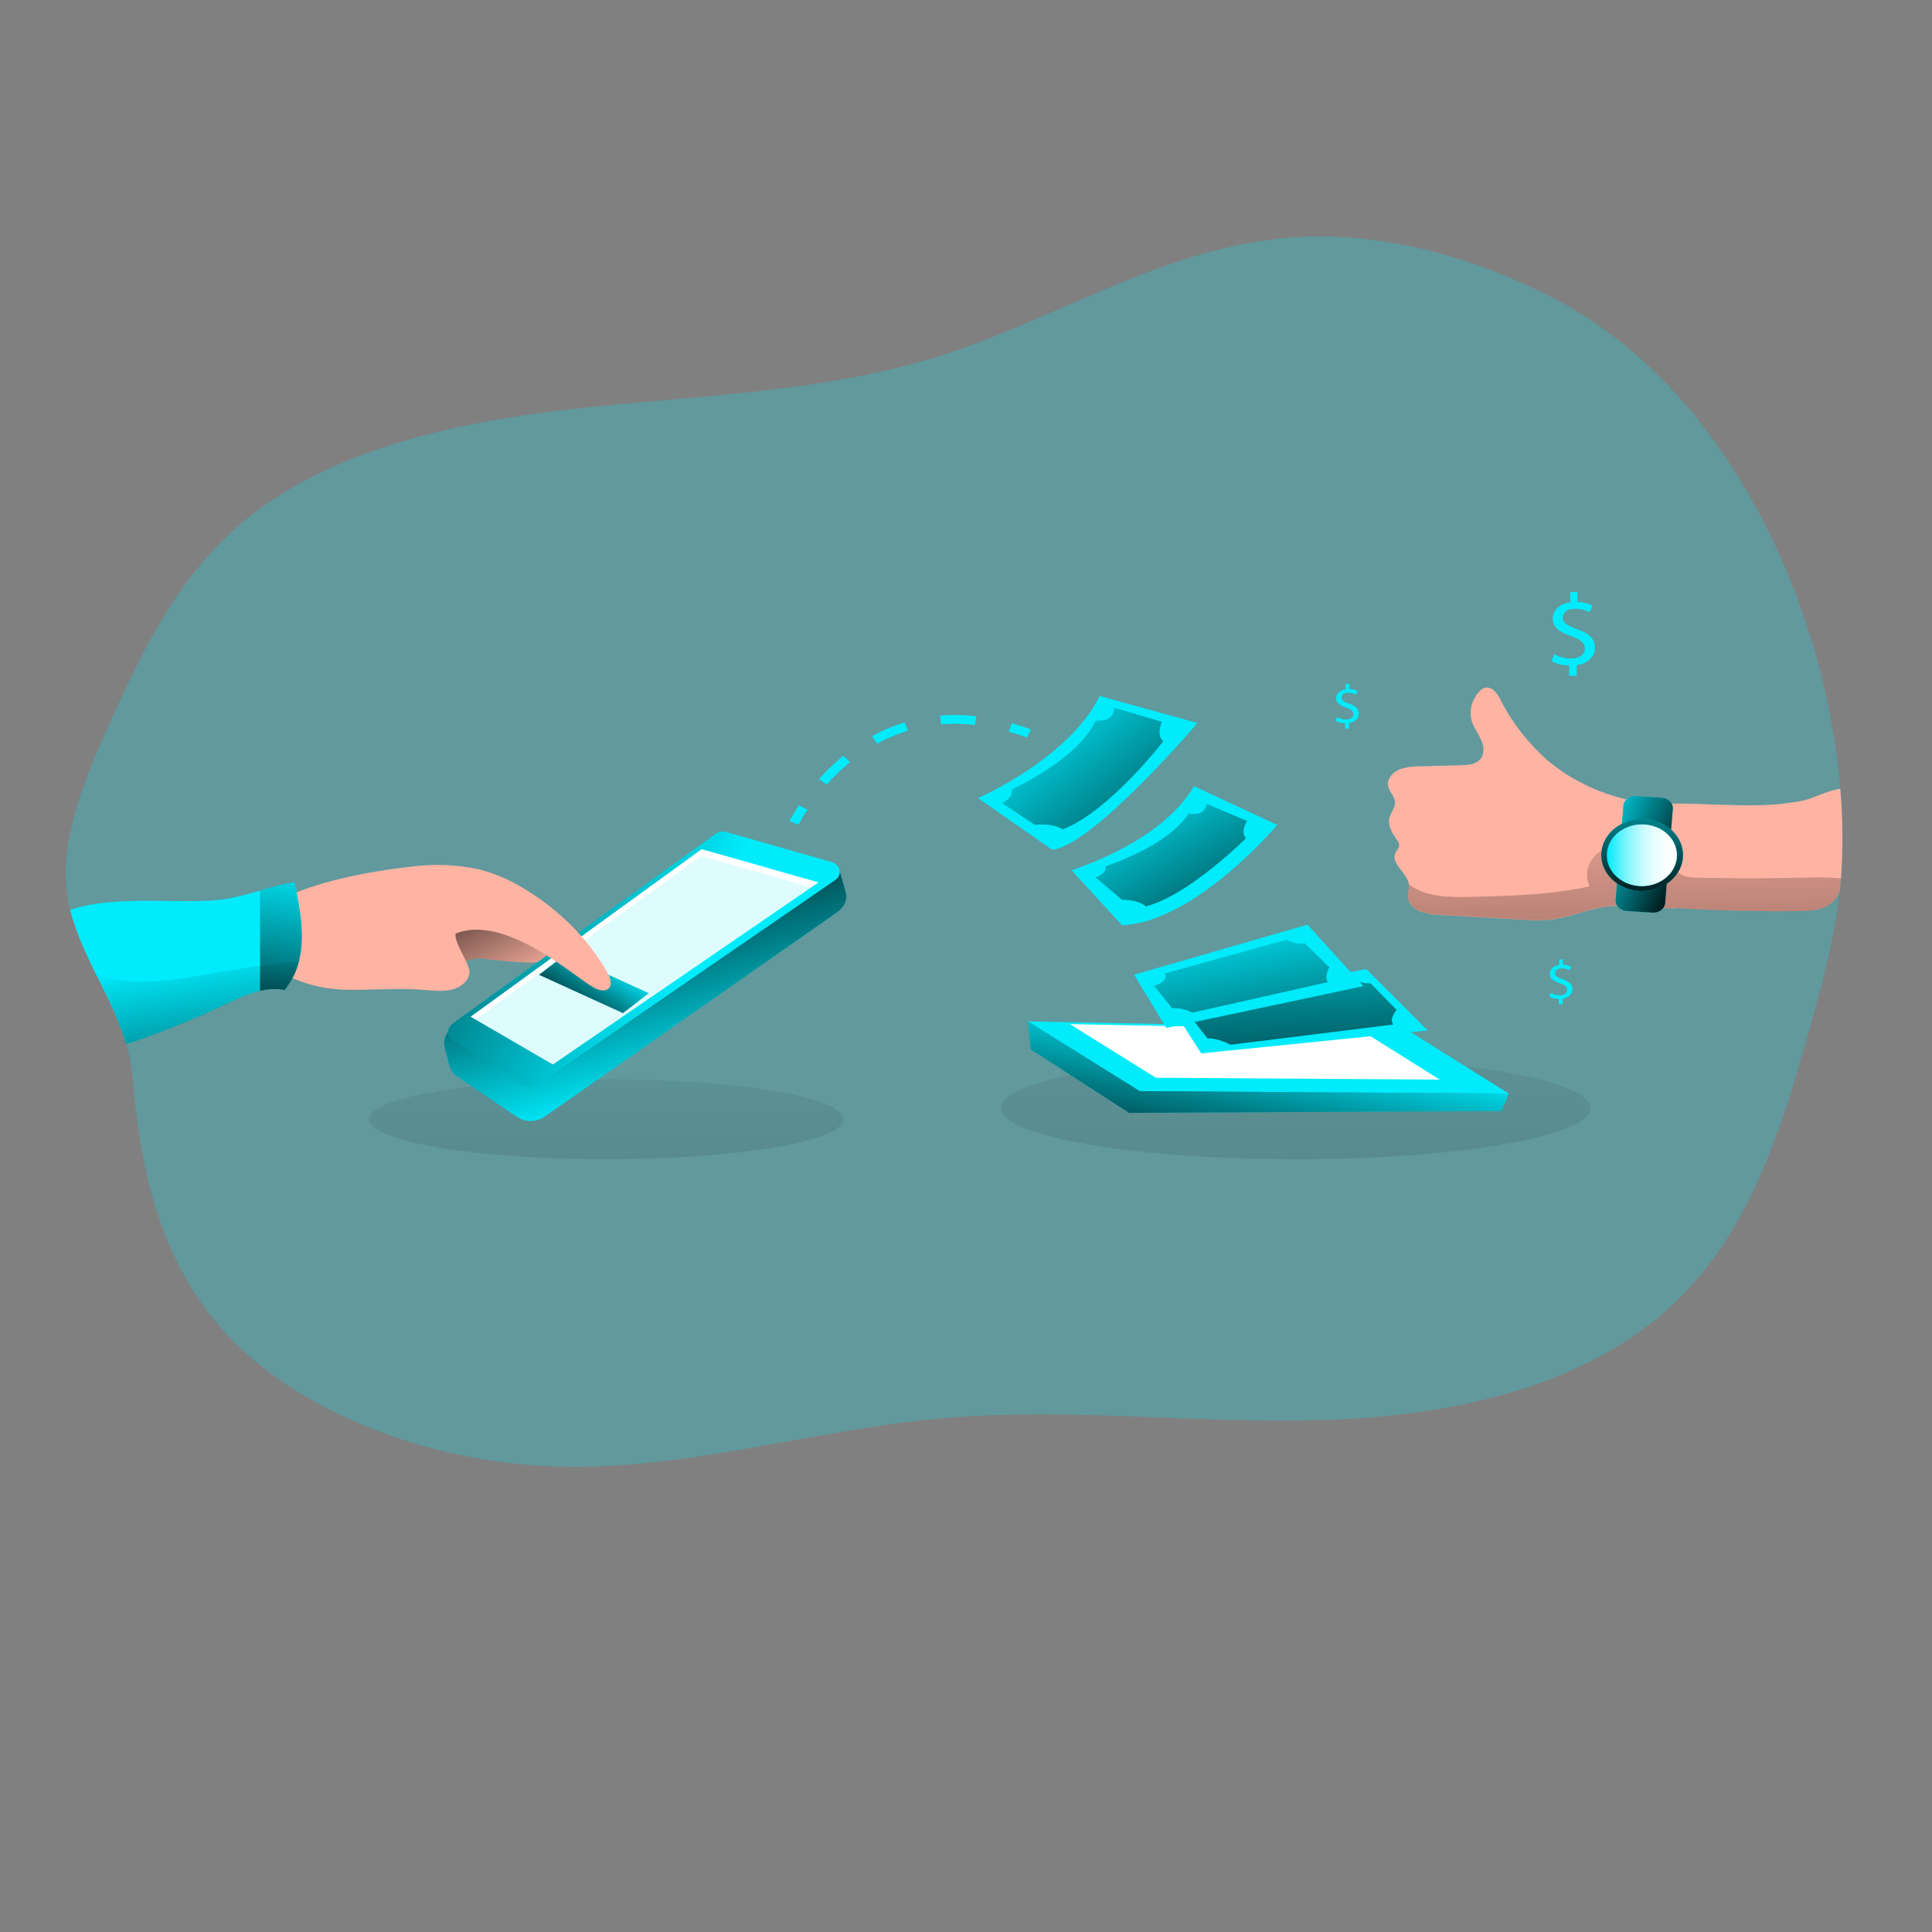 <svg transform="scale(1)" id="_0250_money_transfer" xmlns="http://www.w3.org/2000/svg" xmlns:xlink="http://www.w3.org/1999/xlink" viewBox="0 0 500 500" class="show_show__wrapper__graphic__5Waiy "><rect x="0" y="0" width="500" height="500" fill="#808080" stroke="none"/><title>React</title><defs><style>.cls-1{fill:url(#linear-gradient);}.cls-1,.cls-2,.cls-3,.cls-4,.cls-5,.cls-6,.cls-7,.cls-8,.cls-9,.cls-10,.cls-11,.cls-12,.cls-13,.cls-14,.cls-15,.cls-16,.cls-17,.cls-18,.cls-19,.cls-20,.cls-21,.cls-22{stroke-width:0px;}.cls-1,.cls-10{opacity:.26;}.cls-1,.cls-10,.cls-11,.cls-19{isolation:isolate;}.cls-2{fill:url(#linear-gradient-11);}.cls-3{fill:url(#linear-gradient-12);}.cls-4{fill:url(#linear-gradient-13);}.cls-5{fill:url(#linear-gradient-10);}.cls-6{fill:url(#linear-gradient-17);}.cls-7{fill:url(#linear-gradient-16);}.cls-8{fill:url(#linear-gradient-15);}.cls-9{fill:url(#linear-gradient-14);}.cls-10{fill:url(#linear-gradient-8);}.cls-11{opacity:.13;}.cls-11,.cls-19,.cls-22{fill:#00ebfc;}.cls-12{fill:url(#linear-gradient-4);}.cls-13{fill:url(#linear-gradient-2);}.cls-14{fill:url(#linear-gradient-3);}.cls-15{fill:url(#linear-gradient-9);}.cls-16{fill:url(#linear-gradient-7);}.cls-17{fill:url(#linear-gradient-5);}.cls-18{fill:url(#linear-gradient-6);}.cls-19{opacity:.24;}.cls-20{fill:#fff;}.cls-21{fill:#ffb4a3;}</style><linearGradient id="linear-gradient" x1="187.4" y1="2611.31" x2="189.28" y2="2442.44" gradientTransform="translate(-31 2855.73) scale(1 -1)" gradientUnits="userSpaceOnUse"><stop offset="0" stop-color="#010101" stop-opacity="0"></stop><stop offset=".95" stop-color="#010101"></stop></linearGradient><linearGradient id="linear-gradient-2" x1="161.06" y1="2576.53" x2="139.98" y2="2615.91" gradientTransform="translate(-34.03 2837.58) scale(1 -1)" xlink:href="#linear-gradient"></linearGradient><linearGradient id="linear-gradient-3" x1="209.79" y1="2556.07" x2="190.98" y2="2620.93" gradientTransform="translate(-34.03 2837.58) scale(1 -1)" xlink:href="#linear-gradient"></linearGradient><linearGradient id="linear-gradient-4" x1="210.8" y1="2584.95" x2="101.17" y2="2638.77" gradientTransform="translate(-34.03 2837.58) scale(1 -1)" xlink:href="#linear-gradient"></linearGradient><linearGradient id="linear-gradient-5" x1="189.01" y1="2607.68" x2="177.12" y2="2589.45" xlink:href="#linear-gradient"></linearGradient><linearGradient id="linear-gradient-6" x1="84.76" y1="2589.87" x2="94.71" y2="2526.35" gradientTransform="translate(-34.03 2837.58) scale(1 -1)" xlink:href="#linear-gradient"></linearGradient><linearGradient id="linear-gradient-7" x1="109.53" y1="2614.59" x2="98.42" y2="2555.9" gradientTransform="translate(-34.03 2837.58) scale(1 -1)" xlink:href="#linear-gradient"></linearGradient><linearGradient id="linear-gradient-8" x1="365.67" y1="2626.87" x2="368.08" y2="2410.73" xlink:href="#linear-gradient"></linearGradient><linearGradient id="linear-gradient-9" x1="-42.02" y1="2738.73" x2="-28.16" y2="2662.92" gradientTransform="translate(107.75 2956.93) rotate(5.81) scale(1.19 -1) skewX(-.03)" xlink:href="#linear-gradient"></linearGradient><linearGradient id="linear-gradient-10" x1="360.44" y1="2588.35" x2="351.65" y2="2541.94" xlink:href="#linear-gradient"></linearGradient><linearGradient id="linear-gradient-11" x1="453.98" y1="2642.83" x2="456.1" y2="2476.26" gradientTransform="translate(-34.03 2837.58) scale(1 -1)" xlink:href="#linear-gradient"></linearGradient><linearGradient id="linear-gradient-12" x1="300.68" y1="2657.02" x2="351.85" y2="2592.82" gradientTransform="translate(-34.03 2837.58) scale(1 -1)" xlink:href="#linear-gradient"></linearGradient><linearGradient id="linear-gradient-13" x1="325.77" y1="2637.15" x2="362.96" y2="2574.01" gradientTransform="translate(-34.03 2837.58) scale(1 -1)" xlink:href="#linear-gradient"></linearGradient><linearGradient id="linear-gradient-14" x1="352.1" y1="2602.76" x2="364.67" y2="2533.95" gradientTransform="translate(-34.03 2837.58) scale(1 -1)" xlink:href="#linear-gradient"></linearGradient><linearGradient id="linear-gradient-15" x1="444.41" y1="2622.61" x2="472.83" y2="2611.11" gradientTransform="translate(-34.03 2837.59) scale(1 -1)" xlink:href="#linear-gradient"></linearGradient><linearGradient id="linear-gradient-16" x1="455.99" y1="2663.66" x2="455.99" y2="2616.86" xlink:href="#linear-gradient"></linearGradient><linearGradient id="linear-gradient-17" x1="446.84" y1="2634.39" x2="464.98" y2="2634.39" gradientTransform="translate(-31 2855.73) scale(1 -1)" gradientUnits="userSpaceOnUse"><stop offset="0" stop-color="#fff" stop-opacity="0"></stop><stop offset=".13" stop-color="#fff" stop-opacity=".23"></stop><stop offset=".23" stop-color="#fff" stop-opacity=".41"></stop><stop offset=".35" stop-color="#fff" stop-opacity=".59"></stop><stop offset=".48" stop-color="#fff" stop-opacity=".74"></stop><stop offset=".6" stop-color="#fff" stop-opacity=".85"></stop><stop offset=".72" stop-color="#fff" stop-opacity=".93"></stop><stop offset=".84" stop-color="#fff" stop-opacity=".98"></stop><stop offset=".95" stop-color="#fff"></stop></linearGradient></defs><path class="cls-19" id="background" d="M476.55,225.55c-.11,1.72-.25,3.43-.44,5.14-1.39,12.71-4.83,25.19-8.35,37.56-7,24.6-14.99,50.22-34.03,68.59-22.94,22.1-57.92,29.63-91.02,30.66-33.1,1.03-66.32-3.36-99.29-.41-33.41,3.01-66.07,13.54-99.6,12.44-16.59-.57-32.9-3.96-48.03-9.99-15.09-6.01-29.12-14.69-39.26-26.65-15.83-18.54-20.31-41.81-22.25-64.14-.2-2.19-.56-4.36-1.09-6.51h0c-.15-.68-.33-1.35-.53-2.03-3.03-10.38-9.16-19.36-12.8-29.29-.64-1.77-1.23-3.55-1.69-5.4-1.14-4.47-1.48-9.07-1-13.64,1.36-12.55,6.58-24.51,11.92-36.25,2.37-5.22,4.81-10.47,7.46-15.63,6.4-12.44,14.06-24.31,25.16-33.95,22.25-19.31,55.08-26.66,86.52-30.19,31.44-3.53,63.91-4.14,93.77-13.36,30.91-9.56,58.48-28.16,91.25-30.94,23.95-2.01,47.98,4.88,68.56,15.49,45.48,23.36,70.56,79.92,74.49,127.12.61,7.11.7,14.25.26,21.37Z"></path><g id="sender"><ellipse class="cls-1" cx="156.91" cy="289.67" rx="61.39" ry="10.33"></ellipse><path class="cls-21" d="M136.9,249.11c-3.63-.12-7.25-.42-10.83-.9-.91-.16-1.84-.21-2.76-.16-1.15.18-2.25.52-3.29.99-6.28,2.4-13.24,3.06-19.96,1.9-1.28-.22-2.67-.59-3.35-1.57-.32-.53-.51-1.11-.55-1.71-.26-1.88-.31-3.79-.14-5.68.03-1.06.31-2.11.82-3.07.68-.98,1.67-1.77,2.85-2.27,4.3-2.03,9.49-1.45,14.36-1.32,5.75.18,11.71-.25,17.26,1.14,3.95.98,7.83,3.13,9.94,6.3,2.53,3.72.63,6.53-4.35,6.36Z"></path><path class="cls-13" d="M136.9,249.11c-3.63-.12-7.25-.42-10.83-.9-.91-.16-1.84-.21-2.76-.16-1.15.18-2.25.52-3.29.99-6.28,2.4-13.24,3.06-19.96,1.9-1.28-.22-2.67-.59-3.35-1.57-.32-.53-.51-1.11-.55-1.71-.26-1.88-.31-3.79-.14-5.68.03-1.06.31-2.11.82-3.07.68-.98,1.67-1.77,2.85-2.27,4.3-2.03,9.49-1.45,14.36-1.32,5.75.18,11.71-.25,17.26,1.14,3.95.98,7.83,3.13,9.94,6.3,2.53,3.72.63,6.53-4.35,6.36Z"></path><path class="cls-22" d="M218.8,230.61l-1.55-5.35c-.98-3.08-3.67-.4-6.94.99l-92.07,39.07c-2.44,1.04-3.74,3.42-3.15,5.74l1.18,4.62c.3,1.17,1.05,2.2,2.12,2.93l15.35,10.43c2.12,1.44,5.08,1.42,7.18-.04l75.89-53.02c1.83-1.28,2.62-3.4,2-5.38Z"></path><path class="cls-14" d="M218.8,230.61l-1.55-5.35c-.98-3.08-3.67-.4-6.94.99l-92.07,39.07c-2.44,1.04-3.74,3.42-3.15,5.74l1.18,4.62c.3,1.17,1.05,2.2,2.12,2.93l15.35,10.43c2.12,1.44,5.08,1.42,7.18-.04l75.89-53.02c1.83-1.28,2.62-3.4,2-5.38Z"></path><path class="cls-22" d="M117.11,264.92l68.04-49.11c.8-.57,1.87-.75,2.85-.47l27.25,7.77c1.59.45,2.46,1.96,1.94,3.35-.19.5-.54.95-1.01,1.28l-77.15,52.99c-1.07.73-2.55.75-3.64.05l-18.17-11.65c-1.35-.88-1.63-2.55-.63-3.73.15-.18.32-.34.52-.48Z"></path><path class="cls-12" d="M117.11,264.92l68.04-49.11c.8-.57,1.87-.75,2.85-.47l27.25,7.77c1.59.45,2.46,1.96,1.94,3.35-.19.5-.54.95-1.01,1.28l-77.15,52.99c-1.07.73-2.55.75-3.64.05l-18.17-11.65c-1.35-.88-1.63-2.55-.63-3.73.15-.18.32-.34.52-.48Z"></path><polygon class="cls-20" points="211.82 228.36 209.95 229.65 143.08 275.49 123.04 263.84 121.8 263.12 181.6 219.76 211.82 228.36"></polygon><polygon class="cls-11" points="209.95 229.65 143.08 275.49 123.04 263.84 181.42 221.53 209.95 229.65"></polygon><polygon class="cls-22" points="161.23 262.19 139.52 252.28 146.18 247.13 167.89 257.03 161.23 262.19"></polygon><polygon class="cls-17" points="161.23 262.19 139.52 252.28 146.18 247.13 167.89 257.03 161.23 262.19"></polygon><path class="cls-22" d="M206.67,213.42l-2.37-.89c.73-1.42,1.56-2.8,2.47-4.13l2.23,1.14c-.86,1.25-1.64,2.55-2.33,3.89Z"></path><path class="cls-22" d="M213.97,203.03l-2.02-1.4c1.91-2.16,4.02-4.18,6.29-6.05l1.75,1.66c-2.18,1.79-4.19,3.72-6.02,5.79ZM227.01,192.47l-1.36-1.92c2.65-1.48,5.49-2.7,8.46-3.62l.82,2.17c-2.77.86-5.43,1.99-7.92,3.36ZM252.35,187.6c-2.92-.34-5.88-.39-8.81-.15l-.25-2.25c3.13-.25,6.27-.2,9.39.15l-.33,2.25Z"></path><path class="cls-22" d="M265.76,190.88c-1.57-.58-3.16-1.1-4.72-1.54l.82-2.17c1.64.46,3.29,1.01,4.93,1.61l-1.04,2.1Z"></path><path class="cls-21" d="M107.06,224.22c5.56-.69,11.22-.44,16.68.72,4.07,1.02,7.93,2.62,11.4,4.75,9.48,5.59,17.13,13.26,22.2,22.25.75,1.35,1.29,3.26-.12,4.1-1.21.72-2.81,0-4.01-.72-5.24-3.15-22.76-18.81-35.31-13.71-.35,2.37,3.14,7.07,3.56,9.41.37,2.12-1.56,4.12-3.84,4.88s-4.79.56-7.21.34c-6.94-.64-13.85.04-20.83-.1-16.29-.33-26.43-10.65-25.48-16.03.86-4.45,13.66-12.7,42.96-15.89Z"></path><path class="cls-22" d="M77.4,248.64c-.63,2.73-1.91,5.31-3.75,7.57-2.11-.38-4.29-.3-6.35.22-3.11.72-6.17,2.17-9.04,3.51-6.96,3.3-14.11,6.26-21.43,8.88-1.36.5-2.77.98-4.21,1.38-1.83-6.33-4.83-12.13-7.71-17.94-1.91-3.71-3.6-7.49-5.06-11.35-.64-1.77-1.23-3.55-1.69-5.4,11.76-4.25,30.84-1.11,40.83-2.94,2.82-.56,5.59-1.26,8.32-2.1,2.9-.91,5.87-1.64,8.89-2.17,1.44,6.65,2.78,13.91,1.21,20.33Z"></path><path class="cls-18" d="M77.4,248.64c-.63,2.73-1.91,5.31-3.75,7.57-5.32-1.04-10.59,1.45-15.37,3.73-6.96,3.3-14.11,6.26-21.43,8.88-1.36.5-2.77.98-4.21,1.38-1.83-6.33-4.83-12.13-7.71-17.94,4.55,1.4,9.38,1.99,14.2,1.72,6.94-.27,13.72-1.77,20.55-2.89,5.88-1.02,11.81-1.74,17.72-2.47Z"></path><path class="cls-16" d="M77.4,248.64c-.63,2.73-1.91,5.31-3.75,7.57-2.11-.38-4.29-.3-6.35.22v-25.96c2.9-.91,5.87-1.64,8.89-2.17,1.44,6.65,2.78,13.91,1.21,20.33Z"></path></g><g id="receiver"><ellipse class="cls-10" cx="335.31" cy="286.78" rx="76.29" ry="13.23"></ellipse><polygon class="cls-22" points="266.02 264.34 294.96 282.38 390.47 283.02 363.69 266.25 266.02 264.34"></polygon><polygon class="cls-20" points="276.87 265.04 299.14 278.92 372.62 279.41 352.02 266.51 276.87 265.04"></polygon><path class="cls-22" d="M253.12,206.54s23.51-10.19,31.47-26.42l25.33,7s-27.13,31.83-37.63,32.79l-19.17-13.37Z"></path><path class="cls-22" d="M277.36,225.28c1.45-.8,22.79-7,31.66-21.81l21.52,10.03s-21.16,25.16-40.16,25.95l-13.02-14.17Z"></path><polygon class="cls-22" points="353.56 250.76 369.48 266.68 310.88 272.62 303.4 260.94 353.56 250.76"></polygon><path class="cls-15" d="M311.31,259.49l37.98-6.45s1.77,1.45,5.42,1.45l6.72,6.85s-2,2.36-.86,3.81l-42.07,5.23s-3.23-1.74-6.03-1.67l-4.93-6.32s4.46-.43,3.78-2.89Z"></path><polygon class="cls-22" points="266.74 271.56 266.02 264.34 294.96 282.38 390.47 283.02 388.59 287.53 292.19 288.01 266.74 271.56"></polygon><polygon class="cls-5" points="266.74 271.56 266.02 264.34 294.96 282.38 390.47 283.02 388.59 287.53 292.19 288.01 266.74 271.56"></polygon><path class="cls-21" d="M436.72,218.25c-.11,2.85-.29,5.69-.49,8.54-.1,1.63-.23,3.23-.39,4.86-.1,1.2-.35,2.6-1.54,3.17-.16.08-.34.14-.52.18-.57.09-1.16.11-1.74.07l-8.05-.47c-2.62-.23-5.26-.23-7.88,0-5.2.59-9.97,2.94-15.16,3.46-2.29.17-4.6.15-6.89-.04l-21.1-1.22c-1.81-.02-3.6-.32-5.29-.88-1.73-.57-2.98-1.9-3.29-3.5-.13-1.11.35-2.22.25-3.35.01-.05.01-.09,0-.14-.36-3.01-4.86-5.45-3.49-8.23.3-.65.95-1.22.97-1.92-.04-.57-.28-1.12-.69-1.56-1.18-1.67-2.31-3.62-1.83-5.56.36-1.38,1.49-2.63,1.44-4.02-.07-1.61-1.64-2.89-1.85-4.48-.21-1.58,1.21-3.28,2.95-4.01,1.8-.62,3.73-.9,5.66-.83l10.13-.27c1.64-.04,3.52-.13,4.75-1.15,1.49-1.22,1.46-3.33.82-5-.64-1.67-1.85-3.17-2.47-4.86-.94-2.79-.27-5.81,1.8-8.07.34-.4.79-.72,1.31-.93,1.83-.59,3.35,1.31,4.11,2.89,2.9,5.82,6.97,11.12,12.03,15.65,6.39,5.46,14.41,9.22,23.13,10.85,2.54.49,6.24.18,9.17.54.85.08,1.69.29,2.47.61,3.37,1.45,1.78,7.08,1.68,9.69Z"></path><path class="cls-21" d="M476.55,225.55c0,.59-.08,1.18-.13,1.77-.07,1.13-.18,2.26-.3,3.37-.43,1.1-1.12,2.1-2.03,2.94-2.32,1.99-5.75,2.17-8.87,2.17-9.97.12-19.94-.13-29.91-.72-.52,0-1.03-.07-1.52-.12-1.36-.09-2.68-.47-3.82-1.13-2.39-1.52-3.03-4.46-3.47-7.1-.88-5.11-1.75-10.4-.36-15.42.12-.53.31-1.04.59-1.51.24-.48.61-.9,1.08-1.22.88-.45,1.89-.66,2.9-.61h1.93c7.29-.07,14.59.56,21.89.43,4.1-.03,8.18-.44,12.18-1.22,1.95-.38,6.86-2.83,9.55-3.01.62,7.12.72,14.27.29,21.4Z"></path><path class="cls-2" d="M476.42,227.32c-.07,1.13-.18,2.26-.3,3.37-.43,1.1-1.12,2.1-2.03,2.94-2.32,1.99-5.75,2.17-8.87,2.17-9.97.12-19.94-.13-29.91-.72-.52,0-1.03-.07-1.52-.12-.57.09-1.16.11-1.74.07l-8.05-.47c-2.62-.23-5.26-.23-7.88,0-5.2.59-9.97,2.94-15.16,3.46-2.29.17-4.6.15-6.89-.04l-21.1-1.22c-1.81-.02-3.6-.32-5.29-.88-1.73-.57-2.98-1.9-3.29-3.5-.13-1.11.35-2.22.25-3.35.01-.05.01-.09,0-.14,4.37,3.35,10.76,3.37,16.6,3.21,10.13-.27,20.33-.54,30.15-2.73-1.26-2.68-.7-5.75,1.44-7.96.92-.93,2.1-1.63,3.11-2.48,2.13-1.86,3.34-4.34,5.29-6.38,1.36-1.5,3.33-2.48,5.5-2.73.82-.05,1.64.08,2.38.38,3.09,1.31,3.4,5.02,3.21,8.03-.18,3.01-.07,6.65,2.9,8.16.32.16.65.29,1,.38,1.12.27,2.28.4,3.44.38,9.33.21,18.66.18,28.01-.04,2.92-.13,5.84-.05,8.74.22Z"></path><polygon class="cls-22" points="293.51 252.25 338.37 239.3 352.84 255.21 301.84 266.04 293.51 252.25"></polygon><path class="cls-3" d="M288.33,183.15l12.39,3.66s-1.64,3.42.36,5.01c0,0-14.2,18.38-26.13,22.84,0,0-1.72-1.67-7.14-1.19l-8.51-5.65s3.17-1.35,2.47-3.5c0,0,17.09-7.64,21.79-17.83-.02,0,4.78.64,4.78-3.34Z"></path><path class="cls-4" d="M312.29,208.04l10.46,4.43s-1.87,2.89-.3,4.46c0,0-14.85,14.87-25.95,17.65,0,0-1.32-1.64-6.17-1.74l-6.81-5.79s2.97-.89,2.6-2.89c0,0,16.06-5.06,21.49-13.64.03,0,4.18,1.03,4.69-2.49Z"></path><path class="cls-9" d="M301.53,251.92l31.48-8.75c1.36.86,3.05,1.21,4.7.96l6.33,6.21s-1.45,2.55-.36,3.82l-35.03,7.91s-2.89-1.45-5.25-1.11l-4.76-5.84s3.71-.82,2.89-3.18Z"></path><path class="cls-22" d="M423.39,206.03l6.71.43c1.68.11,2.95,1.4,2.83,2.88l-1.99,24.36c-.12,1.48-1.59,2.6-3.27,2.49l-6.71-.43c-1.68-.11-2.95-1.4-2.83-2.88l1.99-24.36c.12-1.48,1.59-2.6,3.27-2.49Z"></path><path class="cls-8" d="M423.39,206.03l6.71.43c1.68.11,2.95,1.4,2.83,2.88l-1.99,24.36c-.12,1.48-1.59,2.6-3.27,2.49l-6.71-.43c-1.68-.11-2.95-1.4-2.83-2.88l1.99-24.36c.12-1.48,1.59-2.6,3.27-2.49Z"></path><ellipse class="cls-22" cx="424.99" cy="221.28" rx="10.58" ry="9.31"></ellipse><ellipse class="cls-7" cx="424.99" cy="221.28" rx="10.58" ry="9.31"></ellipse><ellipse class="cls-22" cx="424.91" cy="221.34" rx="9.07" ry="7.98"></ellipse><ellipse class="cls-6" cx="424.91" cy="221.34" rx="9.07" ry="7.98"></ellipse><path class="cls-22" d="M406.11,174.9v-2.67c-1.62,0-3.21-.4-4.59-1.16l.72-1.77c1.3.74,2.81,1.13,4.36,1.13,2.13,0,3.57-1.08,3.57-2.58s-1.18-2.35-3.39-3.14c-3.07-1.06-4.93-2.27-4.93-4.57s1.77-3.86,4.52-4.25v-2.66h1.87v2.56c1.37,0,2.71.32,3.9.92l-.75,1.74c-1.14-.6-2.45-.91-3.78-.9-2.31,0-3.18,1.22-3.18,2.27,0,1.37,1.11,2.05,3.72,3.01,3.08,1.11,4.64,2.48,4.64,4.83,0,2.09-1.64,4.04-4.74,4.49v2.75h-1.94Z"></path><path class="cls-22" d="M348.12,188.63v-1.45c-.87,0-1.73-.22-2.47-.62l.39-.95c.69.39,1.5.61,2.32.61,1.14,0,1.92-.58,1.92-1.38s-.63-1.27-1.83-1.69c-1.64-.57-2.65-1.22-2.65-2.45.02-1.2,1.07-2.18,2.43-2.28v-1.45h.99v1.37c.74,0,1.46.18,2.1.5l-.4.93c-.61-.33-1.32-.49-2.03-.48-1.23,0-1.7.65-1.7,1.22,0,.72.59,1.1,1.99,1.61,1.64.59,2.47,1.33,2.47,2.59-.03,1.25-1.12,2.29-2.54,2.4v1.45l-.98.06Z"></path><path class="cls-22" d="M403.4,259.98v-1.45c-.87,0-1.73-.22-2.47-.62l.39-.95c.69.39,1.5.6,2.32.61,1.14,0,1.92-.58,1.92-1.39s-.63-1.26-1.82-1.69c-1.64-.56-2.66-1.22-2.66-2.45.02-1.2,1.07-2.19,2.43-2.29v-1.45h1v1.37c.73,0,1.45.18,2.09.49l-.4.93c-.61-.32-1.31-.48-2.02-.48-1.24,0-1.71.65-1.71,1.22,0,.72.59,1.11,2,1.61,1.64.59,2.47,1.33,2.47,2.59-.02,1.26-1.12,2.29-2.54,2.41v1.45l-.99.07Z"></path></g></svg>